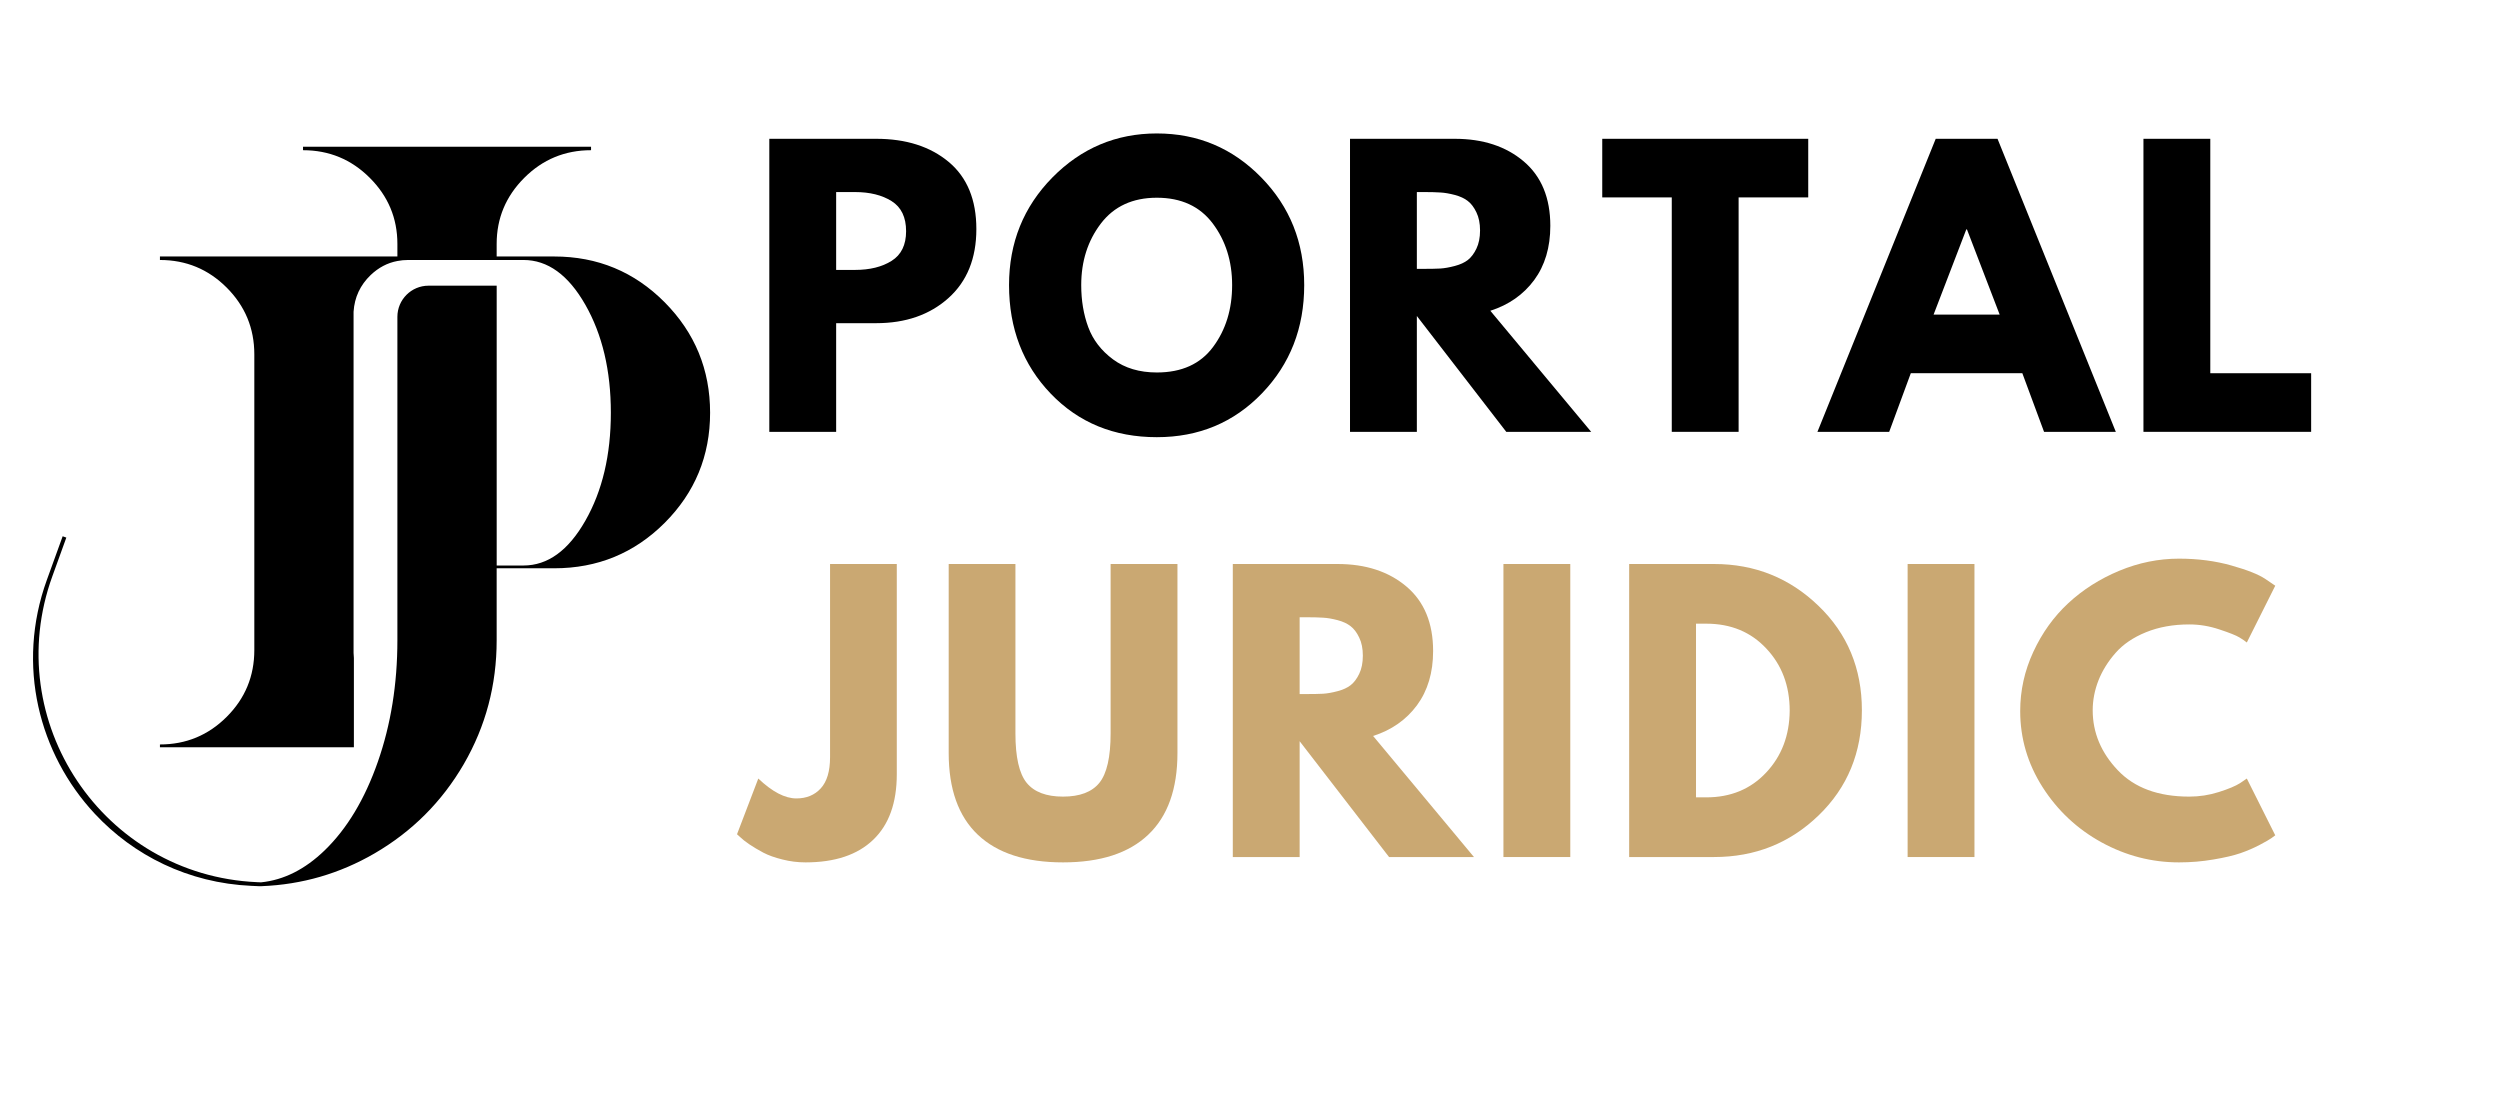 <svg xmlns="http://www.w3.org/2000/svg" xmlns:xlink="http://www.w3.org/1999/xlink" width="487" viewBox="0 0 365.25 162.75" height="217" preserveAspectRatio="xMidYMid meet"><defs><g></g><clipPath id="ff327f73ff"><path d="M 4 21.348 L 104 21.348 L 104 129.875 L 4 129.875 Z M 4 21.348 " clip-rule="nonzero"></path></clipPath></defs><g clip-path="url(#ff327f73ff)"><path fill="#000000" d="M 103.746 60.301 C 103.746 66.602 101.531 71.961 97.109 76.391 C 92.68 80.816 87.305 83.027 80.969 83.027 L 72.562 83.027 L 72.562 93.547 C 72.562 100.082 70.961 106.109 67.766 111.625 C 64.562 117.141 60.203 121.496 54.691 124.699 C 49.609 127.645 44.125 129.234 38.238 129.469 C 38.133 129.473 38.027 129.477 37.922 129.477 L 36.715 129.422 C 27.492 129.008 19.52 124.973 13.855 118.898 C 5.711 110.164 2.328 97.219 6.84 84.742 L 9.156 78.348 L 9.691 78.543 L 7.645 84.203 C -0.008 105.359 15.043 127.867 37.516 128.883 L 38.137 128.91 C 41.473 128.57 44.57 127.008 47.438 124.234 C 50.707 121.066 53.293 116.762 55.199 111.312 C 57.105 105.867 58.059 99.941 58.059 93.543 L 58.059 46.289 C 58.059 43.777 60.098 41.738 62.609 41.738 L 72.566 41.738 L 72.566 82.621 L 76.477 82.621 C 80.02 82.621 83.031 80.441 85.516 76.082 C 88.004 71.727 89.246 66.465 89.246 60.301 C 89.246 54.141 88 48.879 85.516 44.52 C 83.031 40.164 80.02 37.984 76.477 37.984 L 59.625 37.984 C 59.082 37.984 58.562 38.035 58.059 38.133 C 56.598 38.406 55.301 39.094 54.16 40.18 C 52.629 41.648 51.793 43.434 51.656 45.543 L 51.656 95.387 C 51.664 95.641 51.68 95.891 51.703 96.137 L 51.703 109.176 L 23.367 109.176 L 23.367 108.766 C 27.18 108.766 30.43 107.422 33.121 104.73 C 35.812 102.043 37.156 98.793 37.156 94.977 L 37.156 51.773 C 37.156 47.961 35.809 44.711 33.121 42.02 C 30.43 39.328 27.18 37.984 23.367 37.984 L 23.367 37.473 L 58.059 37.473 L 58.059 35.633 C 58.059 31.887 56.715 28.668 54.023 25.98 C 51.332 23.289 48.082 21.945 44.27 21.945 L 44.27 21.434 L 86.352 21.434 L 86.352 21.945 C 82.535 21.945 79.285 23.293 76.598 25.98 C 73.906 28.672 72.562 31.887 72.562 35.633 L 72.562 37.473 L 80.969 37.473 C 87.301 37.473 92.68 39.703 97.109 44.164 C 101.531 48.625 103.746 54.004 103.746 60.301 Z M 103.746 60.301 " fill-opacity="1" fill-rule="nonzero"></path></g><g fill="#000000" fill-opacity="1"><g transform="translate(109.287, 63.091)"><g><path d="M 3.109 -42.812 L 18.734 -42.812 C 23.086 -42.812 26.613 -41.688 29.312 -39.438 C 32.008 -37.188 33.359 -33.914 33.359 -29.625 C 33.359 -25.332 31.992 -21.969 29.266 -19.531 C 26.535 -17.094 23.023 -15.875 18.734 -15.875 L 12.875 -15.875 L 12.875 0 L 3.109 0 Z M 12.875 -23.656 L 15.625 -23.656 C 17.801 -23.656 19.586 -24.098 20.984 -24.984 C 22.391 -25.867 23.094 -27.312 23.094 -29.312 C 23.094 -31.352 22.391 -32.816 20.984 -33.703 C 19.586 -34.586 17.801 -35.031 15.625 -35.031 L 12.875 -35.031 Z M 12.875 -23.656 "></path></g></g></g><g fill="#000000" fill-opacity="1"><g transform="translate(146.233, 63.091)"><g><path d="M 1.188 -21.438 C 1.188 -27.625 3.297 -32.863 7.516 -37.156 C 11.742 -41.445 16.832 -43.594 22.781 -43.594 C 28.758 -43.594 33.844 -41.453 38.031 -37.172 C 42.219 -32.898 44.312 -27.656 44.312 -21.438 C 44.312 -15.164 42.254 -9.895 38.141 -5.625 C 34.023 -1.352 28.906 0.781 22.781 0.781 C 16.52 0.781 11.352 -1.336 7.281 -5.578 C 3.219 -9.816 1.188 -15.102 1.188 -21.438 Z M 11.734 -21.438 C 11.734 -19.188 12.078 -17.133 12.766 -15.281 C 13.453 -13.426 14.66 -11.859 16.391 -10.578 C 18.117 -9.305 20.25 -8.672 22.781 -8.672 C 26.414 -8.672 29.156 -9.914 31 -12.406 C 32.852 -14.895 33.781 -17.906 33.781 -21.438 C 33.781 -24.926 32.836 -27.926 30.953 -30.438 C 29.066 -32.945 26.344 -34.203 22.781 -34.203 C 19.25 -34.203 16.523 -32.945 14.609 -30.438 C 12.691 -27.926 11.734 -24.926 11.734 -21.438 Z M 11.734 -21.438 "></path></g></g></g><g fill="#000000" fill-opacity="1"><g transform="translate(194.127, 63.091)"><g><path d="M 3.109 -42.812 L 18.422 -42.812 C 22.535 -42.812 25.891 -41.711 28.484 -39.516 C 31.078 -37.316 32.375 -34.176 32.375 -30.094 C 32.375 -26.945 31.586 -24.305 30.016 -22.172 C 28.441 -20.047 26.305 -18.551 23.609 -17.688 L 38.344 0 L 25.938 0 L 12.875 -16.922 L 12.875 0 L 3.109 0 Z M 12.875 -23.812 L 14.016 -23.812 C 14.91 -23.812 15.672 -23.828 16.297 -23.859 C 16.922 -23.898 17.629 -24.023 18.422 -24.234 C 19.211 -24.441 19.848 -24.734 20.328 -25.109 C 20.816 -25.492 21.234 -26.047 21.578 -26.766 C 21.93 -27.492 22.109 -28.379 22.109 -29.422 C 22.109 -30.461 21.93 -31.344 21.578 -32.062 C 21.234 -32.789 20.816 -33.344 20.328 -33.719 C 19.848 -34.102 19.211 -34.398 18.422 -34.609 C 17.629 -34.816 16.922 -34.938 16.297 -34.969 C 15.672 -35.008 14.91 -35.031 14.016 -35.031 L 12.875 -35.031 Z M 12.875 -23.812 "></path></g></g></g><g fill="#000000" fill-opacity="1"><g transform="translate(233.667, 63.091)"><g><path d="M 0.422 -34.25 L 0.422 -42.812 L 30.516 -42.812 L 30.516 -34.25 L 20.344 -34.25 L 20.344 0 L 10.578 0 L 10.578 -34.25 Z M 0.422 -34.25 "></path></g></g></g><g fill="#000000" fill-opacity="1"><g transform="translate(266.98, 63.091)"><g><path d="M 24.859 -42.812 L 42.141 0 L 31.656 0 L 28.484 -8.562 L 12.188 -8.562 L 9.031 0 L -1.453 0 L 15.828 -42.812 Z M 25.172 -17.125 L 20.391 -29.578 L 20.297 -29.578 L 15.516 -17.125 Z M 25.172 -17.125 "></path></g></g></g><g fill="#000000" fill-opacity="1"><g transform="translate(310.049, 63.091)"><g><path d="M 12.875 -42.812 L 12.875 -8.562 L 27.609 -8.562 L 27.609 0 L 3.109 0 L 3.109 -42.812 Z M 12.875 -42.812 "></path></g></g></g><g fill="#000000" fill-opacity="1"><g transform="translate(341.755, 63.091)"><g></g></g></g><g fill="#caa872" fill-opacity="1"><g transform="translate(109.287, 125.213)"><g><path d="M 21.734 -42.812 L 21.734 -12.094 C 21.734 -7.906 20.582 -4.711 18.281 -2.516 C 15.988 -0.316 12.695 0.781 8.406 0.781 C 7.258 0.781 6.133 0.641 5.031 0.359 C 3.926 0.086 2.992 -0.242 2.234 -0.641 C 1.473 -1.047 0.789 -1.453 0.188 -1.859 C -0.414 -2.273 -0.859 -2.625 -1.141 -2.906 L -1.609 -3.328 L 1.5 -11.469 C 3.539 -9.531 5.395 -8.562 7.062 -8.562 C 8.539 -8.562 9.727 -9.051 10.625 -10.031 C 11.531 -11.02 11.984 -12.535 11.984 -14.578 L 11.984 -42.812 Z M 21.734 -42.812 "></path></g></g></g><g fill="#caa872" fill-opacity="1"><g transform="translate(136.01, 125.213)"><g><path d="M 36.016 -42.812 L 36.016 -15.203 C 36.016 -9.941 34.594 -5.961 31.75 -3.266 C 28.914 -0.566 24.766 0.781 19.297 0.781 C 13.836 0.781 9.688 -0.566 6.844 -3.266 C 4.008 -5.961 2.594 -9.941 2.594 -15.203 L 2.594 -42.812 L 12.344 -42.812 L 12.344 -18.062 C 12.344 -14.602 12.891 -12.195 13.984 -10.844 C 15.078 -9.5 16.848 -8.828 19.297 -8.828 C 21.754 -8.828 23.523 -9.5 24.609 -10.844 C 25.703 -12.195 26.25 -14.602 26.25 -18.062 L 26.25 -42.812 Z M 36.016 -42.812 "></path></g></g></g><g fill="#caa872" fill-opacity="1"><g transform="translate(177.003, 125.213)"><g><path d="M 3.109 -42.812 L 18.422 -42.812 C 22.535 -42.812 25.891 -41.711 28.484 -39.516 C 31.078 -37.316 32.375 -34.176 32.375 -30.094 C 32.375 -26.945 31.586 -24.305 30.016 -22.172 C 28.441 -20.047 26.305 -18.551 23.609 -17.688 L 38.344 0 L 25.938 0 L 12.875 -16.922 L 12.875 0 L 3.109 0 Z M 12.875 -23.812 L 14.016 -23.812 C 14.91 -23.812 15.672 -23.828 16.297 -23.859 C 16.922 -23.898 17.629 -24.023 18.422 -24.234 C 19.211 -24.441 19.848 -24.734 20.328 -25.109 C 20.816 -25.492 21.234 -26.047 21.578 -26.766 C 21.93 -27.492 22.109 -28.379 22.109 -29.422 C 22.109 -30.461 21.93 -31.344 21.578 -32.062 C 21.234 -32.789 20.816 -33.344 20.328 -33.719 C 19.848 -34.102 19.211 -34.398 18.422 -34.609 C 17.629 -34.816 16.922 -34.938 16.297 -34.969 C 15.672 -35.008 14.91 -35.031 14.016 -35.031 L 12.875 -35.031 Z M 12.875 -23.812 "></path></g></g></g><g fill="#caa872" fill-opacity="1"><g transform="translate(216.543, 125.213)"><g><path d="M 12.875 -42.812 L 12.875 0 L 3.109 0 L 3.109 -42.812 Z M 12.875 -42.812 "></path></g></g></g><g fill="#caa872" fill-opacity="1"><g transform="translate(234.912, 125.213)"><g><path d="M 3.109 -42.812 L 15.516 -42.812 C 21.461 -42.812 26.547 -40.773 30.766 -36.703 C 34.992 -32.641 37.109 -27.551 37.109 -21.438 C 37.109 -15.27 35.004 -10.156 30.797 -6.094 C 26.598 -2.031 21.504 0 15.516 0 L 3.109 0 Z M 12.875 -8.719 L 14.375 -8.719 C 17.938 -8.719 20.848 -9.922 23.109 -12.328 C 25.379 -14.734 26.531 -17.75 26.562 -21.375 C 26.562 -25.008 25.426 -28.035 23.156 -30.453 C 20.895 -32.879 17.969 -34.094 14.375 -34.094 L 12.875 -34.094 Z M 12.875 -8.719 "></path></g></g></g><g fill="#caa872" fill-opacity="1"><g transform="translate(275.594, 125.213)"><g><path d="M 12.875 -42.812 L 12.875 0 L 3.109 0 L 3.109 -42.812 Z M 12.875 -42.812 "></path></g></g></g><g fill="#caa872" fill-opacity="1"><g transform="translate(293.963, 125.213)"><g><path d="M 25.891 -8.828 C 27.379 -8.828 28.82 -9.051 30.219 -9.5 C 31.625 -9.945 32.656 -10.379 33.312 -10.797 L 34.297 -11.469 L 38.453 -3.172 C 38.316 -3.066 38.125 -2.926 37.875 -2.75 C 37.633 -2.57 37.07 -2.25 36.188 -1.781 C 35.312 -1.32 34.367 -0.914 33.359 -0.562 C 32.359 -0.219 31.047 0.086 29.422 0.359 C 27.797 0.641 26.117 0.781 24.391 0.781 C 20.41 0.781 16.641 -0.191 13.078 -2.141 C 9.516 -4.098 6.641 -6.789 4.453 -10.219 C 2.273 -13.645 1.188 -17.348 1.188 -21.328 C 1.188 -24.336 1.828 -27.223 3.109 -29.984 C 4.391 -32.754 6.094 -35.125 8.219 -37.094 C 10.352 -39.07 12.836 -40.648 15.672 -41.828 C 18.504 -43.004 21.41 -43.594 24.391 -43.594 C 27.16 -43.594 29.711 -43.258 32.047 -42.594 C 34.379 -41.938 36.031 -41.281 37 -40.625 L 38.453 -39.641 L 34.297 -31.344 C 34.055 -31.551 33.691 -31.801 33.203 -32.094 C 32.723 -32.383 31.754 -32.77 30.297 -33.25 C 28.848 -33.738 27.379 -33.984 25.891 -33.984 C 23.535 -33.984 21.426 -33.602 19.562 -32.844 C 17.695 -32.082 16.219 -31.078 15.125 -29.828 C 14.031 -28.586 13.195 -27.25 12.625 -25.812 C 12.062 -24.375 11.781 -22.914 11.781 -21.438 C 11.781 -18.176 13 -15.258 15.438 -12.688 C 17.875 -10.113 21.359 -8.828 25.891 -8.828 Z M 25.891 -8.828 "></path></g></g></g></svg>